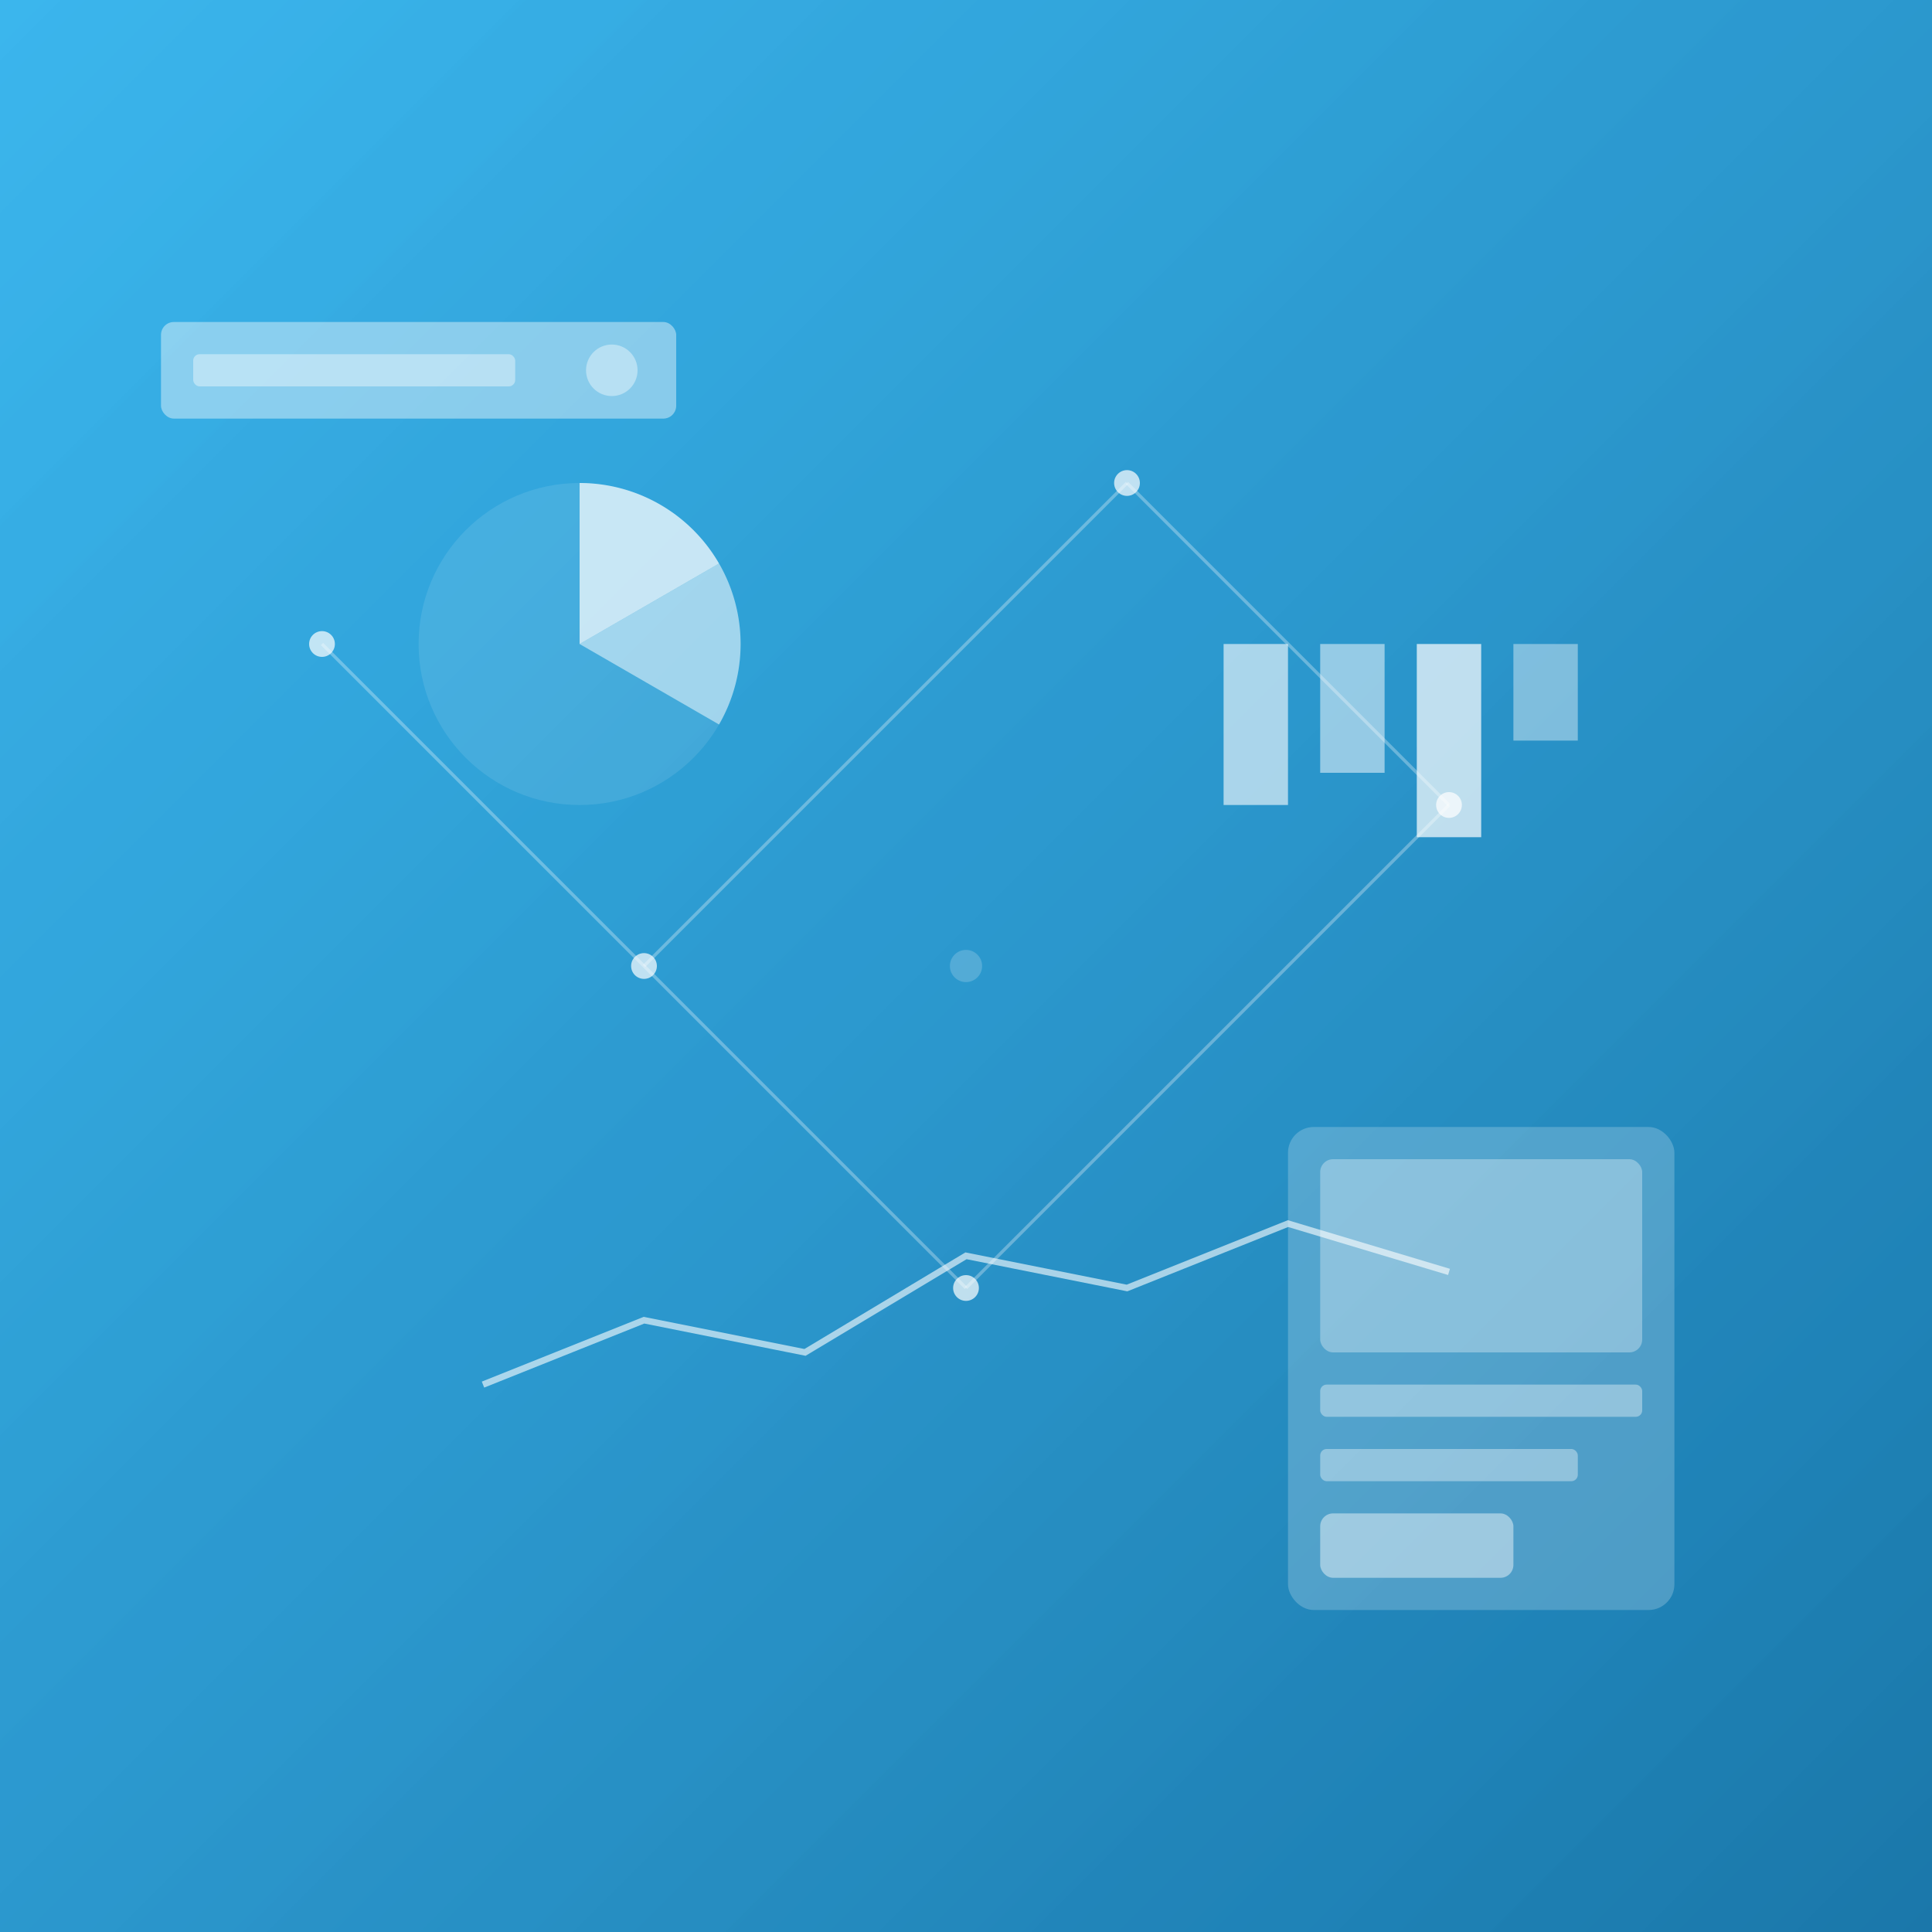 <svg width="600" height="600" viewBox="0 0 600 600" xmlns="http://www.w3.org/2000/svg">
  <defs>
    <linearGradient id="bg" x1="0%" y1="0%" x2="100%" y2="100%">
      <stop offset="0%" stop-color="#0ea5e9" stop-opacity="0.8"/>
      <stop offset="100%" stop-color="#0369a1" stop-opacity="0.9"/>
    </linearGradient>
    <filter id="noise" x="0%" y="0%" width="100%" height="100%">
      <feTurbulence type="fractalNoise" baseFrequency="0.65" numOctaves="3" stitchTiles="stitch"/>
      <feBlend mode="overlay" in="SourceGraphic" result="blend"/>
    </filter>
  </defs>
  
  <!-- 背景 -->
  <rect width="600" height="600" fill="url(#bg)"/>
  <rect width="600" height="600" fill="url(#bg)" filter="url(#noise)" opacity="0.3"/>
  
  <!-- 圖表效果 -->
  <g transform="translate(300, 300)">
    <!-- 圓餅圖 -->
    <g transform="translate(-120, -100)">
      <circle cx="0" cy="0" r="50" fill="#ffffff" opacity="0.1"/>
      <path d="M0,0 L0,-50 A50,50 0 0,1 43.3,-25 z" fill="#ffffff" opacity="0.7">
        <animate attributeName="d" values="M0,0 L0,-50 A50,50 0 0,1 43.3,-25 z;M0,0 L0,-50 A50,50 0 0,1 50,0 z;M0,0 L0,-50 A50,50 0 0,1 43.3,-25 z" dur="5s" repeatCount="indefinite"/>
      </path>
      <path d="M0,0 L43.3,-25 A50,50 0 0,1 43.3,25 z" fill="#ffffff" opacity="0.5">
        <animate attributeName="d" values="M0,0 L43.3,-25 A50,50 0 0,1 43.3,25 z;M0,0 L50,0 A50,50 0 0,1 43.3,25 z;M0,0 L43.3,-25 A50,50 0 0,1 43.3,25 z" dur="5s" repeatCount="indefinite"/>
      </path>
    </g>
    
    <!-- 長條圖 -->
    <g transform="translate(80, -100)">
      <rect x="0" y="0" width="20" height="50" fill="#ffffff" opacity="0.6">
        <animate attributeName="height" values="50;70;50" dur="4s" repeatCount="indefinite"/>
      </rect>
      <rect x="30" y="0" width="20" height="40" fill="#ffffff" opacity="0.5">
        <animate attributeName="height" values="40;60;40" dur="3.5s" repeatCount="indefinite"/>
      </rect>
      <rect x="60" y="0" width="20" height="60" fill="#ffffff" opacity="0.7">
        <animate attributeName="height" values="60;80;60" dur="4.5s" repeatCount="indefinite"/>
      </rect>
      <rect x="90" y="0" width="20" height="30" fill="#ffffff" opacity="0.4">
        <animate attributeName="height" values="30;50;30" dur="3s" repeatCount="indefinite"/>
      </rect>
    </g>
    
    <!-- 線圖 -->
    <g transform="translate(-150, 80)">
      <polyline points="0,50 50,30 100,40 150,10 200,20 250,0 300,15" 
                fill="none" stroke="#ffffff" stroke-width="2" opacity="0.6">
        <animate attributeName="points" 
                 values="0,50 50,30 100,40 150,10 200,20 250,0 300,15;
                         0,40 50,20 100,50 150,20 200,10 250,10 300,5;
                         0,50 50,30 100,40 150,10 200,20 250,0 300,15" 
                 dur="6s" repeatCount="indefinite"/>
      </polyline>
    </g>
  </g>
  
  <!-- 廣告元素 -->
  <g opacity="0.7">
    <!-- 搜索廣告 -->
    <rect x="50" y="100" width="160" height="30" rx="4" fill="#ffffff" opacity="0.6"/>
    <rect x="60" y="110" width="100" height="10" rx="2" fill="#ffffff" opacity="0.8"/>
    <circle cx="190" cy="115" r="8" fill="#ffffff" opacity="0.8"/>
    
    <!-- 社交媒體廣告框 -->
    <rect x="400" y="350" width="120" height="150" rx="8" fill="#ffffff" opacity="0.3"/>
    <rect x="410" y="360" width="100" height="60" rx="4" fill="#ffffff" opacity="0.5"/>
    <rect x="410" y="430" width="100" height="10" rx="2" fill="#ffffff" opacity="0.6"/>
    <rect x="410" y="450" width="80" height="10" rx="2" fill="#ffffff" opacity="0.6"/>
    <rect x="410" y="470" width="60" height="20" rx="4" fill="#ffffff" opacity="0.7"/>
  </g>
  
  <!-- 連線點和網路效果 -->
  <g>
    <circle cx="100" cy="200" r="4" fill="#ffffff" opacity="0.7"/>
    <circle cx="200" cy="300" r="4" fill="#ffffff" opacity="0.7"/>
    <circle cx="350" cy="150" r="4" fill="#ffffff" opacity="0.7"/>
    <circle cx="450" cy="250" r="4" fill="#ffffff" opacity="0.7"/>
    <circle cx="300" cy="400" r="4" fill="#ffffff" opacity="0.7"/>
    <line x1="100" y1="200" x2="200" y2="300" stroke="#ffffff" stroke-width="1" opacity="0.3"/>
    <line x1="200" y1="300" x2="300" y2="400" stroke="#ffffff" stroke-width="1" opacity="0.3"/>
    <line x1="350" y1="150" x2="200" y2="300" stroke="#ffffff" stroke-width="1" opacity="0.3"/>
    <line x1="450" y1="250" x2="350" y2="150" stroke="#ffffff" stroke-width="1" opacity="0.3"/>
    <line x1="300" y1="400" x2="450" y2="250" stroke="#ffffff" stroke-width="1" opacity="0.3"/>
  </g>
  
  <!-- 動態脈衝 -->
  <g>
    <circle cx="300" cy="300" r="5" fill="#ffffff" opacity="0.1">
      <animate attributeName="r" values="5;100;5" dur="4s" repeatCount="indefinite"/>
      <animate attributeName="opacity" values="0.7;0;0.7" dur="4s" repeatCount="indefinite"/>
    </circle>
    <circle cx="300" cy="300" r="5" fill="#ffffff" opacity="0.1">
      <animate attributeName="r" values="5;100;5" dur="4s" begin="2s" repeatCount="indefinite"/>
      <animate attributeName="opacity" values="0.7;0;0.7" dur="4s" begin="2s" repeatCount="indefinite"/>
    </circle>
  </g>
</svg> 